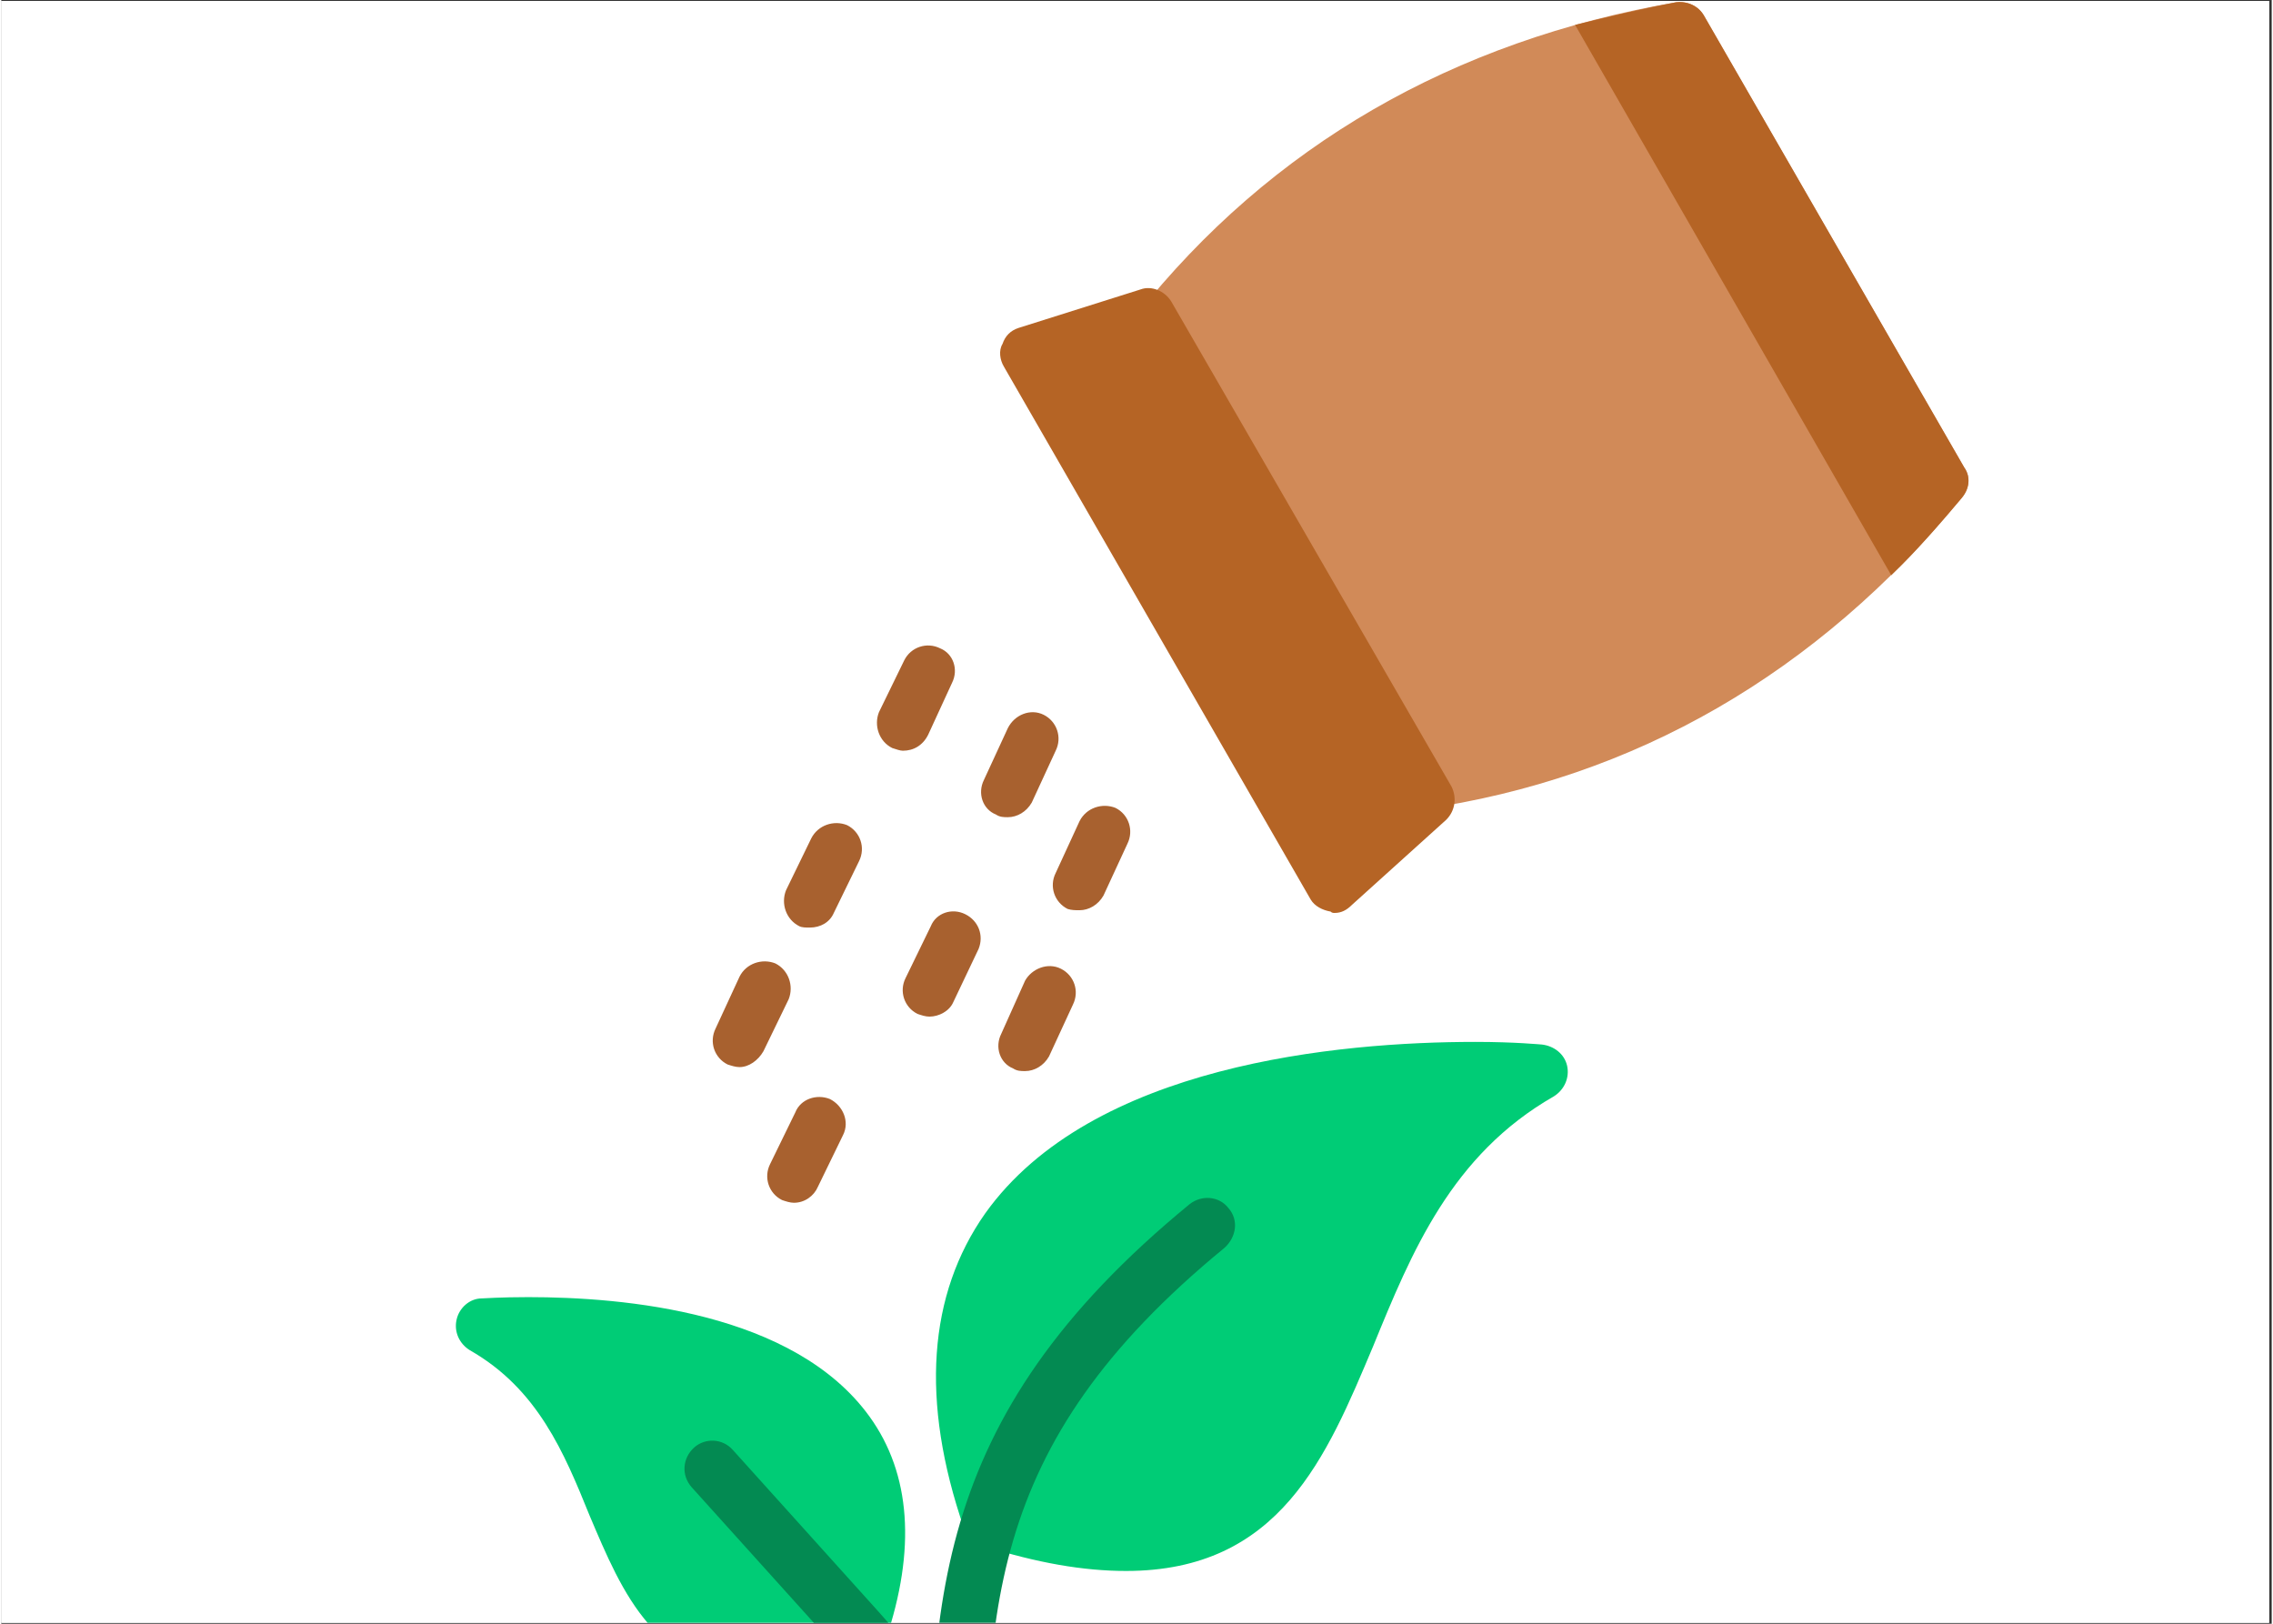 <svg xmlns="http://www.w3.org/2000/svg" xmlns:xlink="http://www.w3.org/1999/xlink" width="140" zoomAndPan="magnify" viewBox="0 0 104.88 75" height="100" preserveAspectRatio="xMidYMid meet" version="1.0"><rect x="0" y="0" width="104.88" height="75" fill="#333333" stroke="none"/><defs><clipPath id="7057f26127"><path d="M 0 0.043 L 104.762 0.043 L 104.762 74.957 L 0 74.957 Z M 0 0.043 " clip-rule="nonzero"/></clipPath><clipPath id="68fa4e1e61"><path d="M 21 59 L 42 59 L 42 74.957 L 21 74.957 Z M 21 59 " clip-rule="nonzero"/></clipPath><clipPath id="d9318df680"><path d="M 31 66 L 46 66 L 46 74.957 L 31 74.957 Z M 31 66 " clip-rule="nonzero"/></clipPath><clipPath id="a33571d914"><path d="M 42 55 L 57 55 L 57 74.957 L 42 74.957 Z M 42 55 " clip-rule="nonzero"/></clipPath><clipPath id="ec7c72799d"><path d="M 52 0.043 L 91 0.043 L 91 38 L 52 38 Z M 52 0.043 " clip-rule="nonzero"/></clipPath><clipPath id="8acd22ef4a"><path d="M 72 0.043 L 91 0.043 L 91 27 L 72 27 Z M 72 0.043 " clip-rule="nonzero"/></clipPath></defs><g clip-path="url(#7057f26127)"><path fill="#ffffff" d="M 0 0.043 L 104.879 0.043 L 104.879 74.957 L 0 74.957 Z M 0 0.043 " fill-opacity="1" fill-rule="nonzero"/><path fill="#ffffff" d="M 0 0.043 L 104.879 0.043 L 104.879 74.957 L 0 74.957 Z M 0 0.043 " fill-opacity="1" fill-rule="nonzero"/></g><g clip-path="url(#68fa4e1e61)"><path fill="#00cc76" d="M 35.328 77.352 C 30.234 77.352 28.703 73.605 27.168 69.984 C 26 67.098 24.773 64.148 21.645 62.367 C 21.152 62.062 20.906 61.508 21.031 60.957 C 21.152 60.402 21.645 59.973 22.195 59.973 C 22.258 59.973 23.055 59.914 24.344 59.914 C 28.762 59.914 36.617 60.59 40.113 65.438 C 42.016 68.078 42.262 71.578 40.852 75.754 C 40.727 76.125 40.359 76.43 39.992 76.555 C 38.211 77.105 36.68 77.352 35.328 77.352 Z M 35.328 77.352 " fill-opacity="1" fill-rule="evenodd"/></g><path fill="#00cc76" d="M 51.957 72.562 C 49.996 72.562 47.848 72.195 45.332 71.395 C 44.902 71.273 44.594 70.965 44.473 70.598 C 42.445 64.703 42.816 59.789 45.453 56.043 C 50.363 49.168 61.777 48.125 68.098 48.125 C 69.938 48.125 71.102 48.246 71.164 48.246 C 71.719 48.309 72.207 48.676 72.332 49.227 C 72.453 49.781 72.207 50.332 71.719 50.641 C 66.992 53.344 65.152 57.824 63.371 62.184 C 61.223 67.281 59.074 72.562 51.957 72.562 Z M 51.957 72.562 " fill-opacity="1" fill-rule="evenodd"/><g clip-path="url(#d9318df680)"><path fill="#038a52" d="M 44.227 81.836 C 43.859 81.836 43.488 81.648 43.246 81.406 L 38.641 76.184 L 31.891 68.695 C 31.402 68.141 31.461 67.344 32.016 66.852 C 32.504 66.422 33.305 66.422 33.793 66.973 L 40.543 74.465 L 45.148 79.684 C 45.637 80.238 45.578 81.035 45.086 81.465 C 44.84 81.711 44.531 81.836 44.227 81.836 Z M 44.227 81.836 " fill-opacity="1" fill-rule="evenodd"/></g><g clip-path="url(#a33571d914)"><path fill="#038a52" d="M 44.227 90.125 C 43.488 90.125 42.938 89.57 42.938 88.895 C 42.938 88.16 42.938 87.422 42.938 86.684 C 42.816 74.465 42.691 65.625 54.902 55.613 C 55.457 55.184 56.254 55.246 56.684 55.797 C 57.176 56.352 57.051 57.148 56.5 57.641 C 45.27 66.852 45.391 74.711 45.516 86.684 C 45.516 87.422 45.516 88.098 45.516 88.836 C 45.516 89.57 44.961 90.125 44.227 90.125 Z M 44.227 90.125 " fill-opacity="1" fill-rule="evenodd"/></g><g clip-path="url(#ec7c72799d)"><path fill="#d18a58" d="M 65.457 37.379 C 65.027 37.379 64.598 37.191 64.414 36.762 L 52.387 15.945 C 52.082 15.457 52.141 14.965 52.449 14.535 C 58.648 6.734 67.055 1.887 77.363 0.105 C 77.914 0.043 78.406 0.289 78.652 0.719 L 90.68 21.598 C 90.984 22.027 90.922 22.578 90.555 23.008 C 83.867 31.113 75.461 35.965 65.641 37.379 C 65.582 37.379 65.52 37.379 65.457 37.379 Z M 65.457 37.379 " fill-opacity="1" fill-rule="evenodd"/></g><path fill="#a8612f" d="M 46.496 37.746 C 46.312 37.746 46.129 37.746 45.945 37.621 C 45.332 37.379 45.086 36.641 45.391 36.027 L 46.496 33.633 C 46.805 33.016 47.539 32.711 48.152 33.016 C 48.766 33.324 49.012 34.062 48.707 34.676 L 47.602 37.07 C 47.355 37.5 46.926 37.746 46.496 37.746 Z M 46.496 37.746 " fill-opacity="1" fill-rule="evenodd"/><path fill="#a8612f" d="M 49.809 42.043 C 49.625 42.043 49.441 42.043 49.258 41.984 C 48.645 41.676 48.398 40.938 48.707 40.324 L 49.809 37.93 C 50.117 37.316 50.852 37.07 51.469 37.316 C 52.082 37.621 52.324 38.359 52.02 38.973 L 50.914 41.367 C 50.668 41.797 50.238 42.043 49.809 42.043 Z M 49.809 42.043 " fill-opacity="1" fill-rule="evenodd"/><path fill="#a8612f" d="M 42.875 46.957 C 42.691 46.957 42.508 46.895 42.324 46.832 C 41.711 46.527 41.465 45.789 41.773 45.176 L 42.938 42.781 C 43.184 42.168 43.918 41.922 44.531 42.227 C 45.148 42.535 45.391 43.211 45.148 43.824 L 43.98 46.281 C 43.797 46.711 43.305 46.957 42.875 46.957 Z M 42.875 46.957 " fill-opacity="1" fill-rule="evenodd"/><path fill="#a8612f" d="M 41.648 34.676 C 41.527 34.676 41.344 34.613 41.156 34.551 C 40.543 34.246 40.301 33.508 40.543 32.895 L 41.711 30.5 C 42.016 29.887 42.754 29.641 43.367 29.945 C 43.98 30.191 44.227 30.93 43.918 31.543 L 42.816 33.938 C 42.57 34.43 42.141 34.676 41.648 34.676 Z M 41.648 34.676 " fill-opacity="1" fill-rule="evenodd"/><path fill="#a8612f" d="M 37.352 42.844 C 37.168 42.844 36.984 42.844 36.863 42.781 C 36.25 42.473 36.004 41.738 36.25 41.121 L 37.414 38.727 C 37.723 38.113 38.457 37.867 39.07 38.113 C 39.684 38.422 39.93 39.156 39.625 39.773 L 38.457 42.168 C 38.273 42.598 37.844 42.844 37.352 42.844 Z M 37.352 42.844 " fill-opacity="1" fill-rule="evenodd"/><path fill="#a8612f" d="M 36.617 55.555 C 36.434 55.555 36.25 55.492 36.066 55.43 C 35.453 55.125 35.207 54.387 35.512 53.773 L 36.68 51.379 C 36.926 50.762 37.66 50.52 38.273 50.762 C 38.887 51.07 39.195 51.809 38.887 52.422 L 37.723 54.816 C 37.539 55.246 37.109 55.555 36.617 55.555 Z M 36.617 55.555 " fill-opacity="1" fill-rule="evenodd"/><path fill="#a8612f" d="M 47.293 49.473 C 47.109 49.473 46.926 49.473 46.742 49.352 C 46.129 49.105 45.883 48.367 46.191 47.754 L 47.293 45.297 C 47.602 44.746 48.336 44.438 48.949 44.746 C 49.566 45.055 49.809 45.789 49.504 46.402 L 48.398 48.797 C 48.152 49.227 47.723 49.473 47.293 49.473 Z M 47.293 49.473 " fill-opacity="1" fill-rule="evenodd"/><path fill="#a8612f" d="M 34.102 49.289 C 33.918 49.289 33.734 49.227 33.551 49.168 C 32.934 48.859 32.691 48.125 32.996 47.508 L 34.102 45.113 C 34.406 44.5 35.145 44.254 35.758 44.5 C 36.371 44.809 36.617 45.543 36.371 46.156 L 35.207 48.555 C 34.961 48.984 34.531 49.289 34.102 49.289 Z M 34.102 49.289 " fill-opacity="1" fill-rule="evenodd"/><g clip-path="url(#8acd22ef4a)"><path fill="#b56425" d="M 72.699 1.148 L 87.305 26.57 C 88.469 25.465 89.512 24.238 90.555 23.008 C 90.922 22.578 90.984 22.027 90.68 21.598 L 78.652 0.719 C 78.406 0.289 77.914 0.043 77.363 0.105 C 75.766 0.41 74.234 0.781 72.699 1.148 Z M 72.699 1.148 " fill-opacity="1" fill-rule="evenodd"/></g><path fill="#b56425" d="M 61.594 42.168 C 61.531 42.168 61.469 42.168 61.406 42.105 C 61.039 42.043 60.672 41.859 60.488 41.551 L 46.312 16.93 C 46.129 16.621 46.066 16.191 46.25 15.887 C 46.375 15.516 46.621 15.27 46.988 15.148 L 52.633 13.367 C 53.125 13.184 53.738 13.43 54.043 13.922 L 66.992 36.332 C 67.238 36.824 67.176 37.438 66.746 37.867 L 62.391 41.797 C 62.145 42.043 61.898 42.168 61.594 42.168 Z M 61.594 42.168 " fill-opacity="1" fill-rule="evenodd"/></svg>
